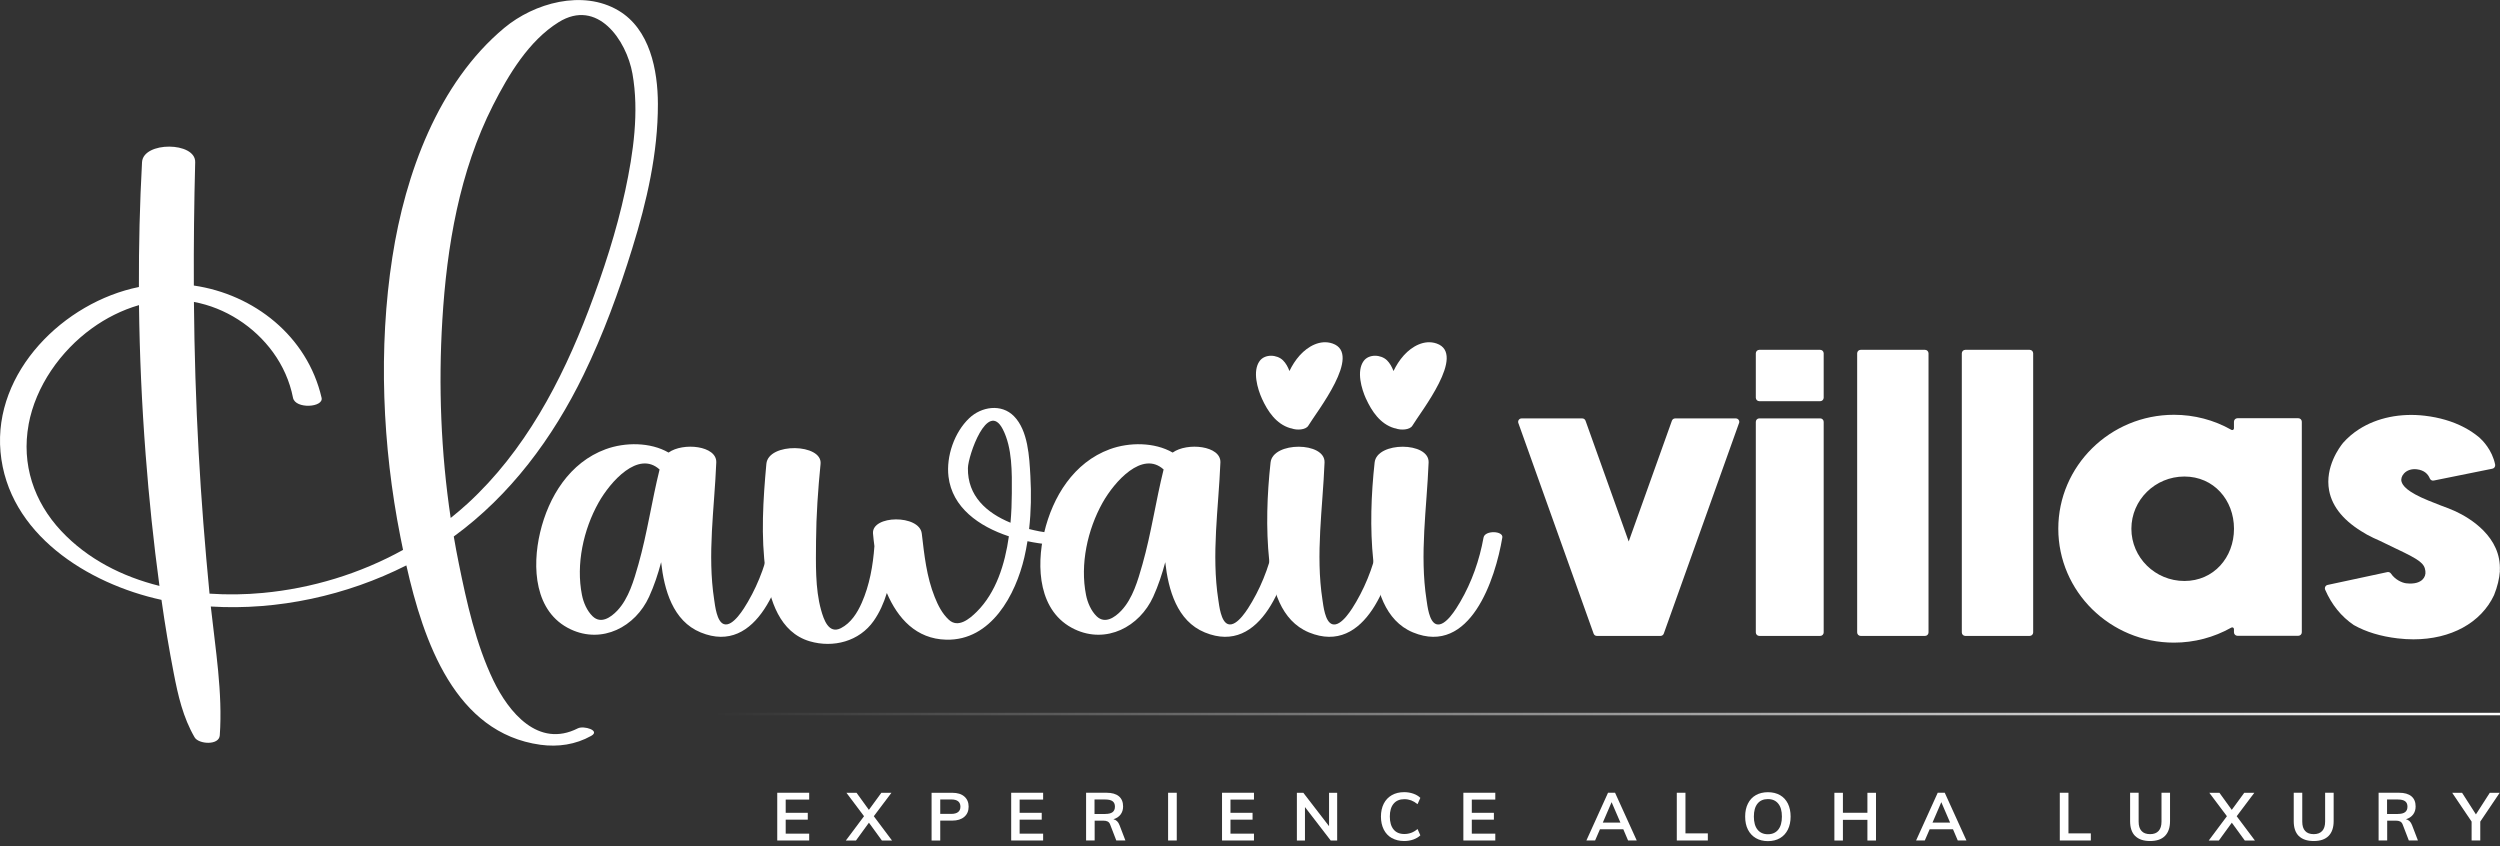 <svg width="260" height="88" viewBox="0 0 260 88" fill="none" xmlns="http://www.w3.org/2000/svg">
<rect x="0" y="0" width="260" height="88" fill="#333333" stroke="none"/>
<g clip-path="url(#clip0_512_1643)">
<path d="M14.446 29.848C14.431 25.518 14.535 21.189 14.771 16.869C14.889 14.688 20.357 14.73 20.3 16.869C20.187 21.146 20.14 25.419 20.159 29.697C26.405 30.606 31.958 34.949 33.444 41.366C33.68 42.379 30.712 42.572 30.472 41.366C30.137 39.651 29.415 38.04 28.387 36.627C26.433 33.946 23.438 32.005 20.168 31.402C20.215 36.617 20.371 41.827 20.659 47.038C20.928 51.946 21.319 56.85 21.791 61.74C23.659 61.867 25.528 61.834 27.335 61.665C32.439 61.189 37.44 59.663 41.917 57.19C41.818 56.714 41.724 56.247 41.634 55.795C39.775 46.402 39.332 36.207 40.809 26.724C42.144 18.131 45.55 8.649 52.447 2.901C55.566 0.306 60.599 -1.108 64.312 1.092C67.596 3.033 68.412 7.301 68.421 10.816C68.431 15.917 67.266 20.953 65.765 25.801C64.374 30.3 62.751 34.747 60.689 38.987C57.481 45.577 53.07 51.513 47.192 55.795C47.352 56.728 47.522 57.656 47.711 58.579C48.536 62.645 49.499 66.998 51.306 70.757C52.905 74.078 55.981 77.837 60.099 75.746C60.699 75.44 62.486 75.972 61.482 76.532C59.859 77.442 58.042 77.706 56.203 77.456C47.338 76.236 44.045 66.724 42.261 58.801C36.062 61.933 28.901 63.507 21.923 63.078C22.404 67.511 23.169 72.057 22.857 76.481C22.782 77.545 20.654 77.404 20.239 76.683C19.036 74.606 18.522 72.359 18.069 70.013C17.583 67.506 17.163 64.996 16.805 62.466L16.795 62.386C9.11 60.713 0.816 55.517 0.052 46.99C-0.694 38.671 6.647 31.426 14.446 29.848ZM2.977 44.15C2.217 48.277 3.519 52.182 6.369 55.225C9.119 58.155 12.719 59.969 16.583 60.935C15.97 56.408 15.498 51.861 15.149 47.301C14.752 42.119 14.516 36.928 14.455 31.732C12.691 32.241 11.016 33.089 9.549 34.153C6.293 36.509 3.708 40.169 2.972 44.15H2.977ZM46.871 53.868C47.47 53.388 48.06 52.893 48.63 52.37C54.551 46.934 58.392 39.679 61.218 32.25C62.755 28.208 64.114 24.048 65.025 19.818C65.864 15.913 66.483 11.64 65.775 7.664C65.152 4.173 62.133 -0.203 58.099 2.308C54.99 4.244 52.895 7.763 51.277 10.943C47.781 17.83 46.465 25.645 46.003 33.286C45.588 40.117 45.856 47.071 46.871 53.868Z" fill="white"/>
<path d="M82.155 55.9C81.433 60.224 78.815 68.219 72.87 65.773C69.969 64.582 69.073 61.322 68.757 58.467C68.436 59.697 68.035 60.903 67.506 62.061C66.077 65.194 62.633 66.998 59.345 65.448C55.561 63.663 55.325 58.962 56.17 55.381C57.052 51.65 59.245 48.093 62.991 46.718C65.011 45.978 67.638 45.974 69.53 47.067C71.031 45.988 74.559 46.341 74.493 48.093C74.305 52.842 73.545 57.638 74.276 62.382C74.366 62.975 74.54 64.666 75.291 64.911C76.239 65.222 77.409 63.23 77.782 62.589C78.989 60.521 79.782 58.245 80.207 55.9C80.348 55.122 82.278 55.193 82.16 55.9H82.155ZM68.596 48.828C66.383 46.817 63.482 50.081 62.251 52.272C60.675 55.08 59.887 58.688 60.524 61.882C60.68 62.669 61.048 63.531 61.637 64.097C62.496 64.921 63.515 64.219 64.195 63.508C65.393 62.24 65.926 60.337 66.393 58.703C67.313 55.457 67.785 52.102 68.596 48.828Z" fill="white"/>
<path d="M111.169 56.7C109.886 56.733 108.376 56.606 106.857 56.286C106.767 56.842 106.664 57.398 106.536 57.949C105.63 61.845 103.092 66.64 98.407 66.527C95.28 66.452 93.369 64.313 92.232 61.67C91.911 62.721 91.468 63.71 90.868 64.567C89.373 66.706 86.66 67.413 84.207 66.692C81.079 65.769 80.041 62.396 79.635 59.484C79.117 55.772 79.362 51.961 79.702 48.244C79.909 45.983 85.547 46.134 85.339 48.244C85.075 50.911 84.886 53.596 84.868 56.276C84.853 58.589 84.768 61.194 85.391 63.437C85.665 64.417 86.174 65.976 87.448 65.331C88.496 64.798 89.161 63.738 89.618 62.702C90.43 60.874 90.793 58.82 90.939 56.799C90.878 56.352 90.831 55.914 90.793 55.49C90.633 53.553 95.629 53.497 95.865 55.49C96.129 57.732 96.36 59.974 97.209 62.09C97.553 62.952 97.978 63.804 98.672 64.45C99.634 65.354 100.818 64.384 101.583 63.621C103.588 61.623 104.512 58.702 104.923 55.777C101.79 54.74 99.025 52.776 98.643 49.563C98.393 47.453 99.252 44.961 100.799 43.491C102.054 42.294 104.144 41.95 105.451 43.284C106.928 44.782 107.05 47.538 107.159 49.497C107.263 51.339 107.234 53.186 107.027 55.019C108.456 55.386 109.914 55.56 111.16 55.617C112.33 55.669 112.334 56.686 111.16 56.714L111.169 56.7ZM104.29 44.64C102.701 41.564 100.686 47.387 100.663 48.678C100.615 51.584 102.606 53.341 105.093 54.364C105.187 53.304 105.225 52.267 105.229 51.292C105.243 49.163 105.291 46.586 104.29 44.64Z" fill="white"/>
<path d="M134.583 55.9C133.861 60.224 131.243 68.219 125.299 65.773C122.397 64.582 121.506 61.322 121.185 58.467C120.859 59.697 120.463 60.903 119.935 62.061C118.505 65.194 115.061 66.998 111.773 65.448C107.989 63.663 107.753 58.962 108.598 55.381C109.48 51.65 111.674 48.093 115.42 46.718C117.439 45.978 120.067 45.974 121.958 47.067C123.459 45.988 126.988 46.341 126.922 48.093C126.733 52.842 125.973 57.638 126.705 62.382C126.794 62.975 126.973 64.666 127.719 64.911C128.667 65.222 129.837 63.23 130.21 62.589C131.418 60.521 132.21 58.245 132.635 55.9C132.776 55.122 134.706 55.193 134.588 55.9H134.583ZM121.02 48.828C118.807 46.817 115.906 50.081 114.674 52.272C113.099 55.08 112.311 58.688 112.948 61.882C113.103 62.669 113.471 63.531 114.056 64.097C114.915 64.921 115.939 64.219 116.613 63.508C117.812 62.24 118.345 60.337 118.812 58.703C119.732 55.457 120.203 52.102 121.015 48.828H121.02Z" fill="white"/>
<path d="M131.248 41.475C130.776 40.434 130.243 38.601 130.998 37.551C131.545 36.792 132.804 36.863 133.427 37.471C133.724 37.763 133.941 38.154 134.102 38.587C134.38 38.017 134.715 37.466 135.182 36.948C136.022 36.024 137.3 35.285 138.579 35.723C141.726 36.802 136.918 42.841 136.064 44.273C135.8 44.716 134.871 44.763 134.324 44.556C134.272 44.551 134.215 44.537 134.168 44.523C132.724 44.094 131.842 42.78 131.243 41.465L131.248 41.475ZM145.42 55.9C144.698 60.224 142.08 68.219 136.135 65.774C133.177 64.553 132.3 61.185 131.998 58.293C131.649 54.938 131.771 51.448 132.139 48.098C132.38 45.898 137.838 45.927 137.753 48.098C137.565 52.847 136.805 57.643 137.536 62.386C137.626 62.98 137.801 64.671 138.551 64.916C139.499 65.227 140.669 63.234 141.042 62.594C142.249 60.526 143.042 58.25 143.467 55.904C143.608 55.127 145.538 55.198 145.42 55.904V55.9Z" fill="white"/>
<path d="M142.065 41.475C141.594 40.434 141.061 38.601 141.815 37.551C142.363 36.792 143.622 36.863 144.245 37.471C144.542 37.763 144.759 38.154 144.924 38.587C145.203 38.017 145.538 37.466 146.005 36.948C146.845 36.024 148.123 35.285 149.402 35.723C152.548 36.802 147.741 42.841 146.887 44.273C146.623 44.716 145.693 44.763 145.146 44.556C145.094 44.551 145.042 44.537 144.99 44.523C143.547 44.094 142.665 42.78 142.065 41.465V41.475ZM156.242 55.9C155.52 60.224 152.902 68.219 146.958 65.774C144 64.553 143.122 61.185 142.82 58.293C142.471 54.938 142.594 51.448 142.962 48.098C143.202 45.898 148.661 45.927 148.576 48.098C148.387 52.847 147.628 57.643 148.359 62.386C148.449 62.98 148.623 64.671 149.373 64.916C150.322 65.227 151.492 63.234 151.864 62.594C153.072 60.526 153.865 58.25 154.289 55.904C154.431 55.127 156.36 55.198 156.242 55.904V55.9Z" fill="white"/>
<path d="M180.86 43.995L173.033 65.896C172.981 66.042 172.844 66.136 172.693 66.136H166.074C165.923 66.136 165.787 66.042 165.735 65.896L157.908 43.995C157.823 43.76 157.998 43.515 158.248 43.515H164.555C164.706 43.515 164.843 43.609 164.895 43.755L169.386 56.314L173.878 43.755C173.929 43.609 174.066 43.515 174.217 43.515H180.525C180.775 43.515 180.949 43.764 180.865 43.995H180.86Z" fill="white"/>
<path d="M189.663 36.745V41.362C189.663 41.56 189.503 41.724 189.3 41.724H182.969C182.771 41.724 182.605 41.564 182.605 41.362V36.745C182.605 36.547 182.766 36.382 182.969 36.382H189.3C189.498 36.382 189.663 36.542 189.663 36.745ZM189.663 43.873V65.774C189.663 65.972 189.503 66.136 189.3 66.136H182.969C182.771 66.136 182.605 65.976 182.605 65.774V43.873C182.605 43.675 182.766 43.51 182.969 43.51H189.3C189.498 43.51 189.663 43.67 189.663 43.873Z" fill="white"/>
<path d="M200.566 36.745V65.774C200.566 65.972 200.406 66.136 200.203 66.136H193.508C193.31 66.136 193.145 65.976 193.145 65.774V36.745C193.145 36.547 193.305 36.382 193.508 36.382H200.203C200.401 36.382 200.566 36.542 200.566 36.745Z" fill="white"/>
<path d="M211.45 36.745V65.774C211.45 65.972 211.289 66.136 211.087 66.136H204.392C204.194 66.136 204.029 65.976 204.029 65.774V36.745C204.029 36.547 204.189 36.382 204.392 36.382H211.087C211.285 36.382 211.45 36.542 211.45 36.745Z" fill="white"/>
<path d="M239.388 43.858V65.759C239.388 65.957 239.228 66.122 239.025 66.122H232.694C232.496 66.122 232.331 65.962 232.331 65.759V65.425C232.331 65.284 232.18 65.204 232.062 65.269C230.245 66.292 228.198 66.834 226.094 66.834C219.461 66.834 214.063 61.52 214.063 54.986C214.063 48.452 219.461 43.138 226.094 43.138C228.198 43.138 230.25 43.675 232.062 44.702C232.184 44.772 232.331 44.688 232.331 44.546V43.858C232.331 43.661 232.491 43.496 232.694 43.496H239.025C239.223 43.496 239.388 43.656 239.388 43.858ZM232.335 54.99C232.335 51.994 230.222 49.559 227.179 49.559C224.136 49.559 221.664 51.994 221.664 54.99C221.664 57.986 224.141 60.422 227.179 60.422C230.217 60.422 232.335 57.986 232.335 54.99Z" fill="white"/>
<path d="M259.991 59.386C259.934 60.177 259.731 61.02 259.382 61.892C258.028 64.775 254.896 66.49 250.999 66.49C250.461 66.49 249.909 66.457 249.352 66.391C247.597 66.183 246.064 65.722 244.795 65.006C243.488 64.12 242.493 62.886 241.818 61.331C241.728 61.119 241.851 60.879 242.073 60.832L248.281 59.499C248.428 59.466 248.574 59.527 248.659 59.649C249.093 60.3 249.834 60.615 250.235 60.662C251.183 60.775 251.678 60.521 251.924 60.29C252.174 60.054 252.287 59.734 252.24 59.386C252.141 58.599 251.669 58.236 249.267 57.096L249.234 57.082C248.758 56.856 248.163 56.569 247.498 56.243C247.041 56.046 246.592 55.834 246.177 55.607L246.144 55.589C246.083 55.551 246.026 55.518 245.965 55.48C243.809 54.246 242.554 52.743 242.229 51.014C241.766 48.546 243.356 46.45 243.682 46.054C244.163 45.512 244.72 45.036 245.347 44.636C247.229 43.434 249.659 42.94 252.188 43.237C253.702 43.416 255.08 43.821 256.273 44.447C256.839 44.744 257.368 45.097 257.844 45.493C258.17 45.781 259.184 46.784 259.496 48.32C259.533 48.513 259.406 48.706 259.212 48.744L253.103 49.978C252.928 50.011 252.763 49.917 252.697 49.752C252.523 49.328 252.15 48.899 251.343 48.805C250.805 48.744 250.324 48.904 250.013 49.243C249.777 49.502 249.683 49.827 249.758 50.086C249.876 50.491 250.296 51.137 252.57 52.065C253.023 52.239 253.438 52.399 253.853 52.574C254.386 52.762 254.9 52.965 255.377 53.181C256.83 53.86 260.18 55.819 259.981 59.39L259.991 59.386Z" fill="white"/>
<path d="M80.834 87.411V82.446H84.155V83.157H81.712V84.532H84.009V85.244H81.712V86.7H84.155V87.411H80.834Z" fill="white"/>
<path d="M90.878 84.89L92.77 87.415H91.718L90.369 85.559L89.019 87.415H87.967L89.859 84.886L88.029 82.45H89.081L90.364 84.226L91.661 82.45H92.709L90.873 84.89H90.878Z" fill="white"/>
<path d="M96.884 82.45H99.04C99.573 82.45 99.993 82.577 100.29 82.837C100.587 83.096 100.738 83.444 100.738 83.892C100.738 84.339 100.587 84.693 100.285 84.952C99.983 85.211 99.568 85.343 99.04 85.343H97.785V87.415H96.884V82.45ZM98.936 84.645C99.247 84.645 99.483 84.579 99.644 84.452C99.804 84.325 99.884 84.141 99.884 83.896C99.884 83.651 99.804 83.463 99.648 83.336C99.493 83.209 99.252 83.143 98.936 83.143H97.785V84.641H98.936V84.645Z" fill="white"/>
<path d="M105.164 87.411V82.446H108.485V83.157H106.041V84.532H108.339V85.244H106.041V86.7H108.485V87.411H105.164Z" fill="white"/>
<path d="M117.043 87.411H116.095L115.458 85.757C115.401 85.602 115.316 85.498 115.198 85.437C115.08 85.376 114.929 85.347 114.745 85.347H113.844V87.411H112.953V82.446H115.08C115.642 82.446 116.071 82.568 116.364 82.813C116.656 83.058 116.802 83.411 116.802 83.873C116.802 84.203 116.713 84.481 116.538 84.712C116.364 84.942 116.114 85.107 115.793 85.201C116.085 85.263 116.298 85.465 116.43 85.814L117.038 87.401L117.043 87.411ZM114.953 84.65C115.293 84.65 115.543 84.589 115.708 84.462C115.873 84.335 115.953 84.146 115.953 83.892C115.953 83.637 115.873 83.454 115.713 83.331C115.552 83.209 115.297 83.147 114.953 83.147H113.83V84.655H114.953V84.65Z" fill="white"/>
<path d="M121.482 87.411V82.446H122.383V87.411H121.482Z" fill="white"/>
<path d="M127.091 87.411V82.446H130.413V83.157H127.969V84.532H130.266V85.244H127.969V86.7H130.413V87.411H127.091Z" fill="white"/>
<path d="M138.221 82.45H139.065V87.415H138.395L135.716 83.934V87.415H134.876V82.45H135.546L138.221 85.922V82.45Z" fill="white"/>
<path d="M144.75 87.161C144.387 86.954 144.104 86.657 143.91 86.271C143.717 85.885 143.618 85.437 143.618 84.924C143.618 84.41 143.717 83.967 143.91 83.581C144.104 83.199 144.387 82.903 144.75 82.695C145.113 82.488 145.543 82.384 146.033 82.384C146.368 82.384 146.684 82.436 146.981 82.54C147.279 82.643 147.524 82.789 147.717 82.978L147.425 83.633C147.203 83.454 146.977 83.322 146.76 83.237C146.538 83.157 146.302 83.115 146.052 83.115C145.571 83.115 145.203 83.27 144.939 83.581C144.674 83.892 144.542 84.339 144.542 84.919C144.542 85.498 144.674 85.955 144.934 86.266C145.193 86.582 145.566 86.737 146.052 86.737C146.302 86.737 146.538 86.695 146.76 86.615C146.981 86.535 147.203 86.403 147.425 86.219L147.717 86.874C147.524 87.062 147.279 87.204 146.981 87.312C146.684 87.415 146.373 87.467 146.033 87.467C145.543 87.467 145.118 87.364 144.75 87.152V87.161Z" fill="white"/>
<path d="M152.19 87.411V82.446H155.511V83.157H153.067V84.532H155.365V85.244H153.067V86.7H155.511V87.411H152.19Z" fill="white"/>
<path d="M169.32 87.411L168.825 86.247H166.395L165.89 87.411H164.984L167.235 82.446H167.966L170.221 87.411H169.32ZM166.692 85.55H168.523L167.607 83.425L166.692 85.55Z" fill="white"/>
<path d="M174.387 87.411V82.446H175.288V86.671H177.614V87.411H174.387Z" fill="white"/>
<path d="M182.61 87.166C182.256 86.959 181.978 86.662 181.784 86.28C181.591 85.898 181.497 85.446 181.497 84.923C181.497 84.4 181.591 83.958 181.784 83.576C181.973 83.195 182.247 82.898 182.605 82.695C182.959 82.493 183.384 82.389 183.865 82.389C184.346 82.389 184.771 82.493 185.125 82.695C185.478 82.898 185.752 83.195 185.941 83.576C186.129 83.958 186.224 84.41 186.224 84.923C186.224 85.437 186.129 85.894 185.936 86.28C185.747 86.662 185.474 86.959 185.12 87.166C184.766 87.373 184.346 87.477 183.865 87.477C183.384 87.477 182.969 87.373 182.61 87.166ZM184.936 86.285C185.191 85.969 185.318 85.517 185.318 84.923C185.318 84.33 185.191 83.887 184.936 83.576C184.681 83.26 184.323 83.105 183.86 83.105C183.398 83.105 183.039 83.26 182.785 83.571C182.53 83.882 182.402 84.335 182.402 84.923C182.402 85.512 182.53 85.969 182.785 86.285C183.039 86.6 183.398 86.761 183.86 86.761C184.323 86.761 184.681 86.6 184.936 86.285Z" fill="white"/>
<path d="M194.211 82.45H195.103V87.415H194.211V85.263H191.663V87.415H190.776V82.45H191.663V84.528H194.211V82.45Z" fill="white"/>
<path d="M203.609 87.411L203.113 86.247H200.684L200.179 87.411H199.273L201.523 82.446H202.255L204.51 87.411H203.609ZM200.981 85.55H202.811L201.896 83.425L200.981 85.55Z" fill="white"/>
<path d="M214.219 87.411V82.446H215.12V86.671H217.446V87.411H214.219Z" fill="white"/>
<path d="M222.06 86.949C221.706 86.6 221.531 86.082 221.531 85.404V82.445H222.418V85.451C222.418 85.88 222.517 86.205 222.72 86.421C222.918 86.643 223.22 86.751 223.612 86.751C224.003 86.751 224.291 86.638 224.494 86.417C224.697 86.195 224.796 85.87 224.796 85.446V82.441H225.683V85.399C225.683 86.073 225.504 86.586 225.154 86.94C224.801 87.293 224.286 87.467 223.612 87.467C222.937 87.467 222.409 87.293 222.06 86.94V86.949Z" fill="white"/>
<path d="M232.618 84.89L234.51 87.415H233.458L232.109 85.559L230.76 87.415H229.708L231.599 84.886L229.769 82.45H230.821L232.104 84.226L233.402 82.45H234.449L232.614 84.89H232.618Z" fill="white"/>
<path d="M239.077 86.949C238.723 86.6 238.548 86.082 238.548 85.404V82.445H239.435V85.451C239.435 85.88 239.534 86.205 239.737 86.421C239.935 86.643 240.237 86.751 240.629 86.751C241.02 86.751 241.308 86.638 241.511 86.417C241.714 86.195 241.813 85.87 241.813 85.446V82.441H242.7V85.399C242.7 86.073 242.521 86.586 242.172 86.94C241.818 87.293 241.303 87.467 240.629 87.467C239.954 87.467 239.426 87.293 239.077 86.94V86.949Z" fill="white"/>
<path d="M251.466 87.411H250.518L249.881 85.757C249.824 85.602 249.739 85.498 249.621 85.437C249.503 85.376 249.352 85.347 249.168 85.347H248.267V87.411H247.375V82.446H249.503C250.065 82.446 250.494 82.568 250.786 82.813C251.079 83.058 251.225 83.411 251.225 83.873C251.225 84.203 251.136 84.481 250.961 84.712C250.786 84.942 250.536 85.107 250.216 85.201C250.508 85.263 250.72 85.465 250.852 85.814L251.461 87.401L251.466 87.411ZM249.376 84.65C249.716 84.65 249.966 84.589 250.131 84.462C250.296 84.335 250.376 84.146 250.376 83.892C250.376 83.637 250.296 83.454 250.135 83.331C249.975 83.209 249.72 83.147 249.376 83.147H248.253V84.655H249.376V84.65Z" fill="white"/>
<path d="M259.967 82.45L257.948 85.446V87.411H257.047V85.446L255.027 82.45H256.056L257.495 84.697L258.938 82.45H259.967Z" fill="white"/>
<path d="M260 74.131H74.262V74.39H260V74.131Z" fill="url(#paint0_linear_512_1643)"/>
</g>
<defs>
<linearGradient id="paint0_linear_512_1643" x1="74.262" y1="74.258" x2="260" y2="74.258" gradientUnits="userSpaceOnUse">
<stop stop-color="white" stop-opacity="0"/>
<stop offset="1" stop-color="white"/>
</linearGradient>
<clipPath id="clip0_512_1643">
<rect width="260" height="87.477" fill="white"/>
</clipPath>
</defs>
</svg>
